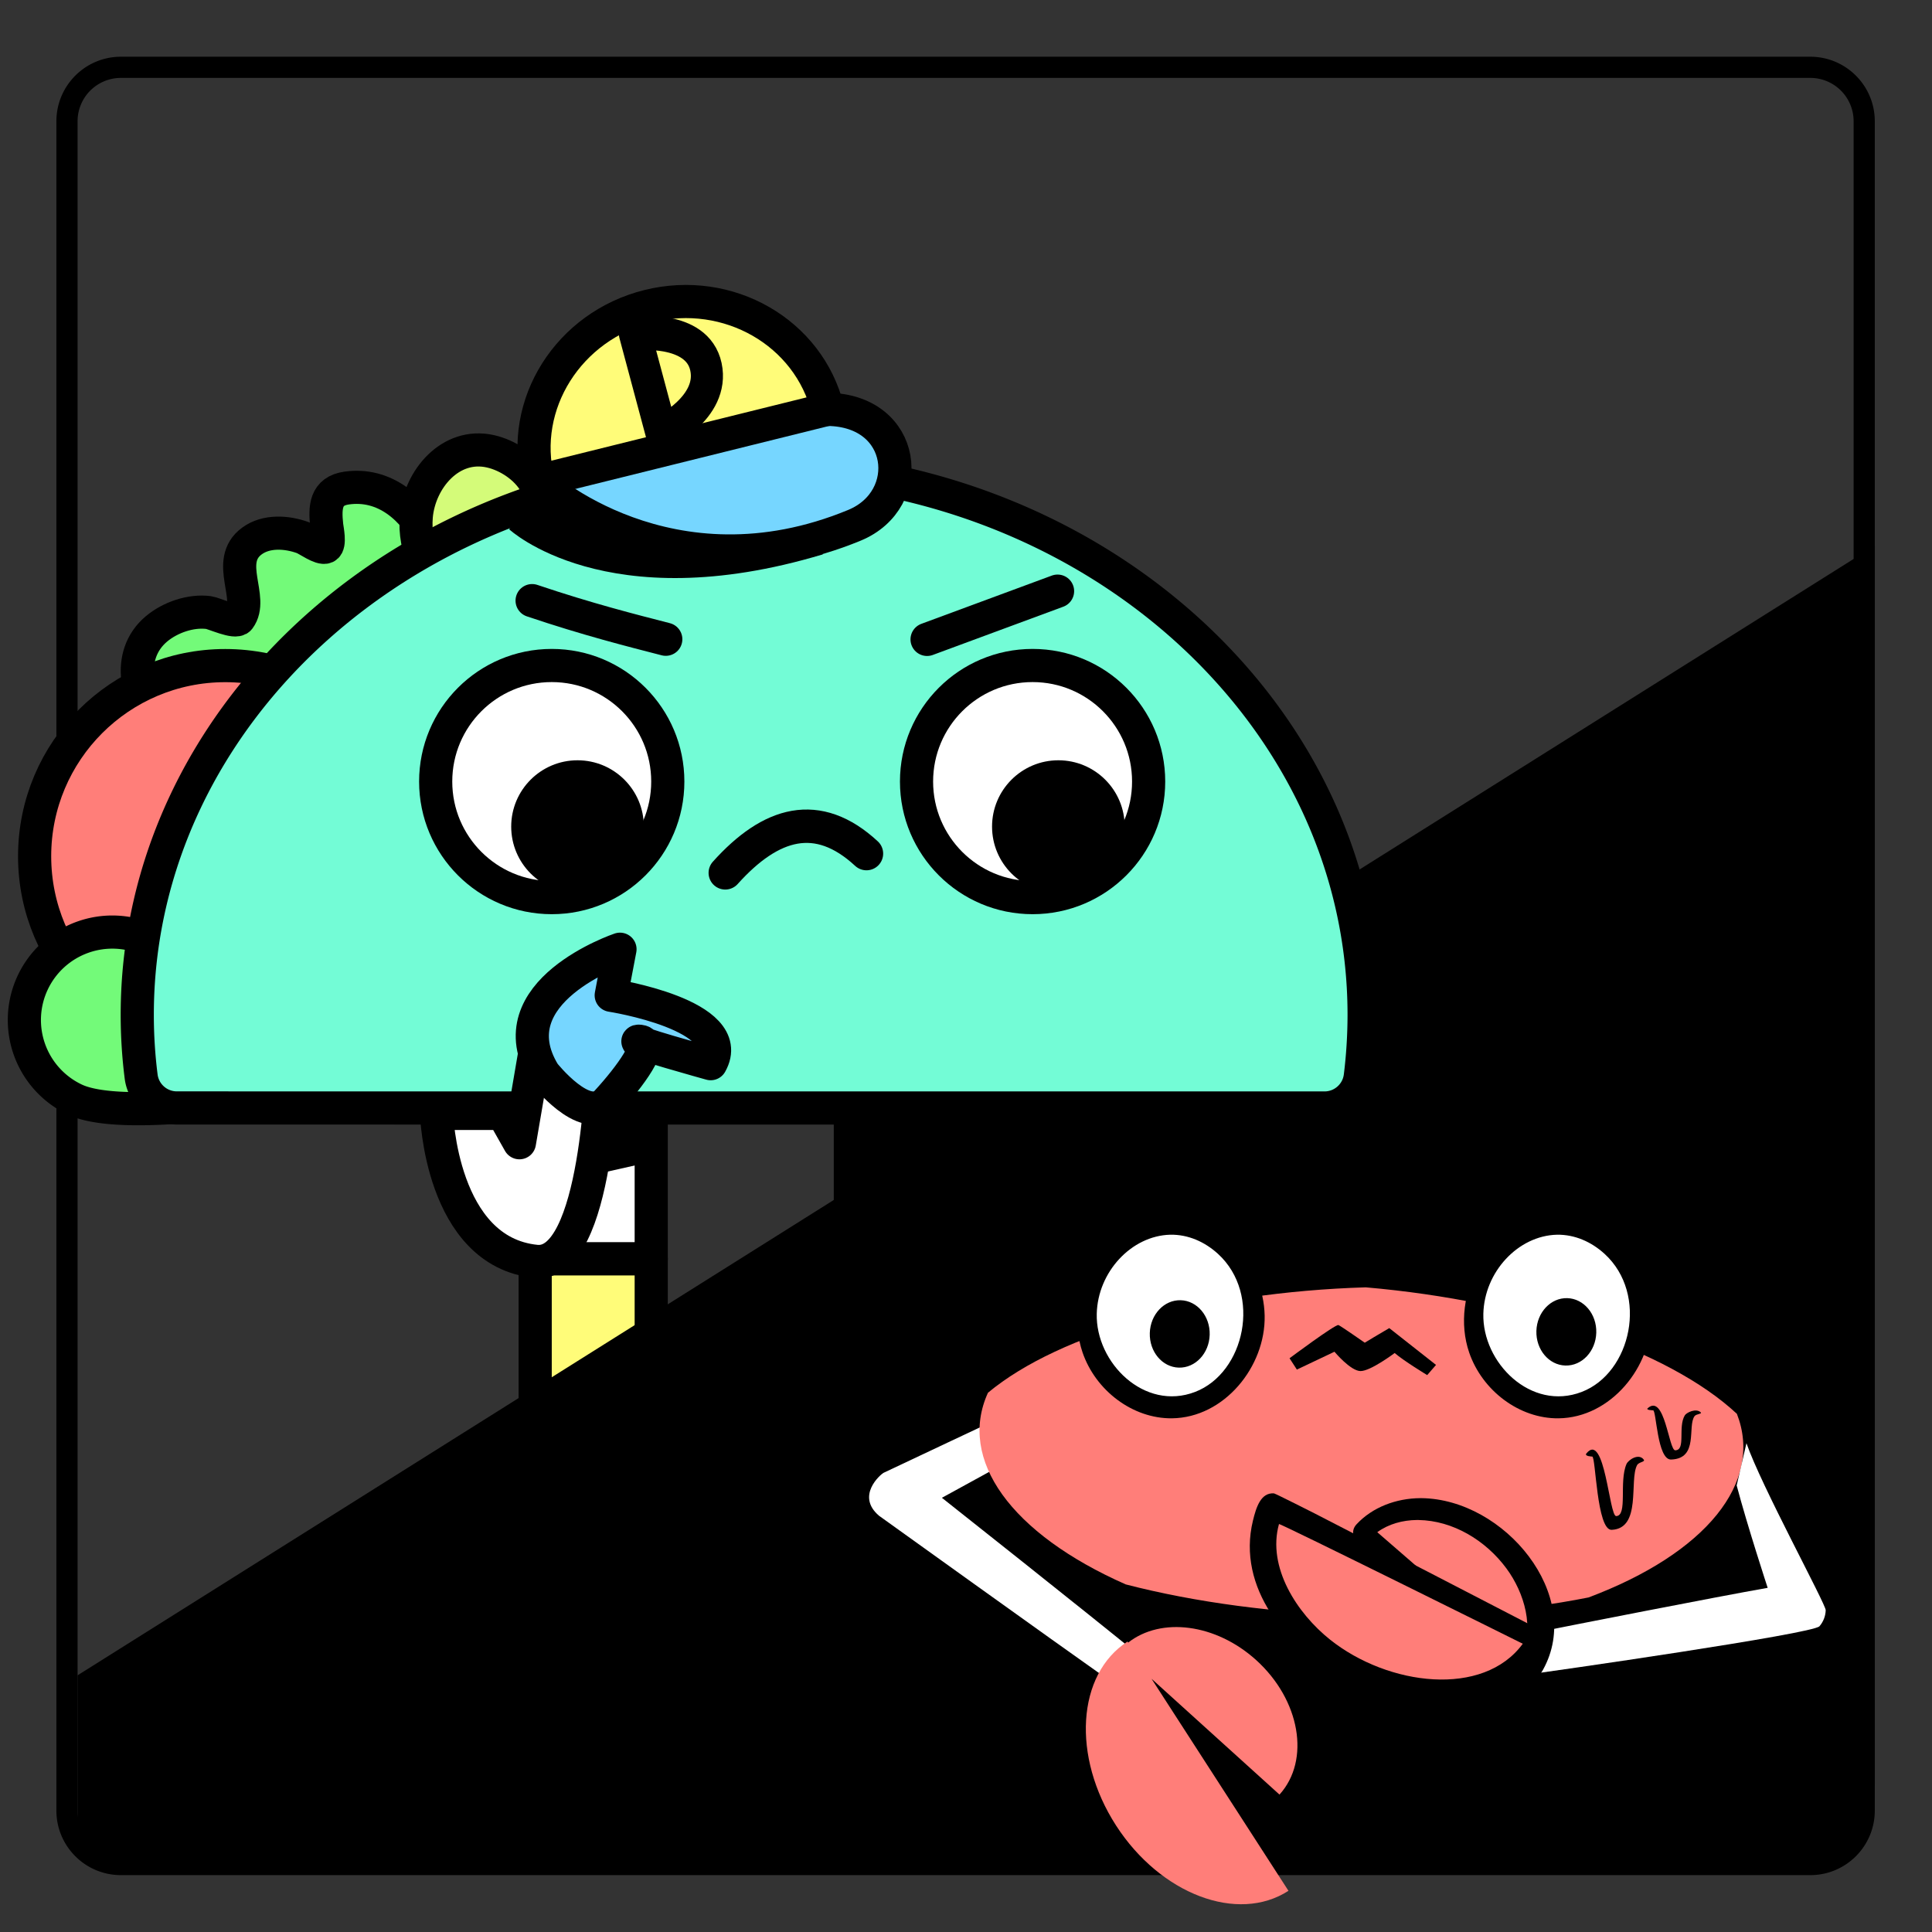 <svg xmlns="http://www.w3.org/2000/svg" xml:space="preserve" style="fill-rule:evenodd;clip-rule:evenodd;stroke-linecap:round;stroke-linejoin:round;stroke-miterlimit:1.5" viewBox="0 0 301 301"><rect x="0" y="0" width="301" height="301" fill="#333333" stroke="none"/><path d="M-64 7h218v236H-64z" style="fill:none" transform="matrix(1.376 0 0 1.271 88.51 -8.41)"/><path d="M292.086 18.888c0-5.547-4.501-10.05-10.045-10.05H18.836c-5.546 0-10.05 4.503-10.05 10.05v263.2c0 5.548 4.504 10.051 10.05 10.051h263.205c5.544 0 10.045-4.503 10.045-10.05zm-3.297 0v263.2a6.75 6.75 0 0 1-6.748 6.75H18.836a6.753 6.753 0 0 1-6.75-6.75v-263.2a6.753 6.753 0 0 1 6.75-6.75h263.205a6.75 6.75 0 0 1 6.748 6.75"/><path d="M48.593 97.754c-3.283 0-6.96-.722-9.457-2.991-2.901-2.636-4.043-7.612-.717-10.404 1.441-1.21 3.62-1.967 5.499-1.727.573.072 2.851 1.164 3.239.644 1.63-2.184-1.584-6.037 1.344-8.2 1.522-1.125 3.704-.976 5.392-.359.502.184 1.892 1.228 2.418.992.504-.226.144-1.882.102-2.269-.21-1.93-.141-3.647 2.104-3.966 7.966-1.13 12.399 10.621 9.685 16.694-2.205 4.933-6.127 8.847-11.42 10.211-2.297.591-4.753.446-7.079.997" style="fill:#73fa79;stroke:#000;stroke-width:3.5px" transform="matrix(1.474 0 0 1.474 -32.25 -26.367)"/><circle cx="28.5" cy="116.5" r="11.5" style="fill:#ff7e79;stroke:#000;stroke-width:2px" transform="translate(-38.517 -167.517)scale(2.583)"/><path d="M37.305 442S32 449.486 32 452.695A5.307 5.307 0 0 0 37.305 458a5.307 5.307 0 0 0 5.305-5.305c0-3.209-5.305-10.695-5.305-10.695" style="fill:#73fa79;stroke:#000;stroke-width:2px" transform="matrix(-1.1 2.337 -2.337 -1.1 1116.481 569.698)"/><path d="M48.593 97.754c-3.283 0-6.96-.722-9.457-2.991-2.901-2.636-4.043-7.612-.717-10.404 1.441-1.21 3.62-1.967 5.499-1.727" style="fill:#d4fb79;stroke:#000;stroke-width:3.5px" transform="matrix(.894 1.172 -1.172 .894 140.929 -50.133)"/><path d="M137.612 143.689c1.092 0 2.015-.81 2.156-1.894q.23-1.856.232-3.725c0-18.252-16.579-33.07-37-33.07s-37 14.818-37 33.07q0 1.87.235 3.725a2.17 2.17 0 0 0 2.153 1.891c10.159.003 59.065.003 69.224.003" style="fill:#73fcd6;stroke:#000;stroke-width:2px" transform="translate(-149.094 -198.526)scale(2.583)"/><path d="M79.323 82.457s15.054 14.09 48.88 3.908l-17.771-17.982S88.61 70.182 79.323 82.457"/><path d="M94 102c0 .131 5.924 8.962 17.882 7.174 4.015-.601 4.726-5.967.118-7.174" style="fill:#76d6ff;stroke:#000;stroke-width:2px" transform="matrix(2.507 -.622 .622 2.507 -215.272 -122.271)"/><path d="M37 143.639c0-4.771-4.029-8.639-9-8.639s-9 3.868-9 8.639z" style="fill:#fffc79;stroke:#000;stroke-width:2px" transform="matrix(2.507 -.622 .622 2.507 -53.14 -273.337)"/><path d="M79 162v14.026h14s-.699-5.98-7-6.026v-8z" style="fill:#fffc79;stroke:#000;stroke-width:2px" transform="translate(-120.678 -222.341)scale(2.583)"/><path d="M85 143.689h7v8.588h-7z" style="fill:#fff;stroke:#000;stroke-width:2px" transform="translate(-136.177 -197.224)scale(2.583)"/><path d="M83.401 175.428h18.083v5.567l-18.083 4.061zM129.9 173.963h21.536v8.69L129.9 188.99z"/><circle cx="92" cy="128" r="7" style="fill:#fff;stroke:#000;stroke-width:2px" transform="translate(-151.677 -208.86)scale(2.583)"/><circle cx="92" cy="128" r="7" style="fill:#fff;stroke:#000;stroke-width:2px" transform="translate(-76.762 -208.86)scale(2.583)"/><circle cx="28" cy="109" r="4" transform="translate(17.652 -152.766)scale(2.583)"/><circle cx="28" cy="109" r="4" transform="translate(92.567 -152.766)scale(2.583)"/><path d="M1420 1620c7.11-7.92 14.4-10.03 22-3" style="fill:none;stroke:#000;stroke-width:5.2px" transform="translate(-1307.006 -1484.01)"/><path d="M42.61 402.335c3.515.157 6.3.061 8.39 0" style="fill:none;stroke:#000;stroke-width:2px" transform="matrix(2.482 .717 -.717 2.482 265.618 -935.57)"/><path d="M42.61 402.335H51" style="fill:none;stroke:#000;stroke-width:2px" transform="matrix(2.423 -.896 .896 2.423 -319.301 -837.063)"/><path d="m53 398 2 7s3.993-1.769 3.334-4.655S53 398 53 398" style="fill:none;stroke:#000;stroke-width:2.41px" transform="matrix(2.075 0 0 2.214 -11.059 -829.215)"/><path d="M130 298.076s-.253 8.351-6 8.924c-3.752.374-4-12-4-12l4-1 1 5.845 1-1.769z" style="fill:#fff;stroke:#000;stroke-width:2px" transform="matrix(-2.583 0 0 2.583 403.8 -596.464)"/><path d="M37 542.613s-.289 3.997-2.161 3.558c-2.114-.496-4.371-1.341-3.713-1.902.759-.647-2.768 3.515-2.768 3.515C25.334 546.282 31 541 31 541l-2-2s7.717-2.155 8 3.613" style="fill:#76d6ff;stroke:#000;stroke-width:2px" transform="scale(-2.583 2.583)rotate(34.216 778.383 190.27)"/><path d="m12.091 261.007 140.52-88.33h51.39c11-1.67 7-12.67 5.26-35.61l82.831-52.06v193c-1.3 8.67-4.54 14.01-12.74 10.84H12.092z"/><path d="m7011.8 6152.74 9.38 9.03c10.22-9.89 31.86-31.07 31.86-31.07s22.49 57.32 31.85 80.06l10.61-7.55c-7.31-22.17-30.63-90.83-30.63-90.83-4.07-9.34-13.19-3.59-14.1-2.75 0 0-29.49 32.5-38.97 43.11" style="fill:#fff;fill-rule:nonzero" transform="matrix(-.136 .447 .447 .136 -1634.464 -3753.133)"/><path d="M1191.92 3214.95c7.5-5.9 20-4.37 29.24 3.99 10.06 9.1 12.45 22.86 5.33 30.73l-29.23-26.46 31.28 48.44c-11.6 7.48-29.22.81-39.38-14.91-10.15-15.73-8.98-34.54 2.61-42.03z" style="fill:#ff7e79" transform="matrix(.682 0 0 .682 -637.125 -1936.682)"/><path d="M6903 6026c58.36 5.82 111.32 33.88 136.95 72.55 10.44 42.27-9.79 87.68-52.31 117.4-51.9 20.3-117.38 20.3-169.28 0-42.52-29.72-62.75-75.13-52.31-117.4 25.63-38.67 78.59-66.73 136.95-72.55" style="fill:#ff7e79" transform="matrix(.426 .012 -.007 .249 -2685.725 -1382.747)"/><ellipse cx="613.552" cy="2580.67" rx="19.168" ry="20.666" style="fill:#fff" transform="matrix(.682 0 0 .682 -236.05 -1554.844)"/><path d="M613.441 2561.89c-8.861.23-16.554 8.5-16.783 18.06-.268 11.18 10.878 22.31 22.473 17.85 11.321-4.35 15.314-22.29 5.229-31.53-2.988-2.73-6.797-4.46-10.919-4.38m.384-3.78c11.145.04 20.942 10.21 21.188 22.26.239 11.67-9.253 23.33-21.179 23.46-8.959.1-17.43-6.33-20.417-15.04-4.483-13.09 4.25-30.29 19.453-30.67.318-.01.637-.01.955-.01" style="fill-rule:nonzero" transform="matrix(.682 0 0 .682 -236.05 -1554.844)"/><ellipse cx="613.552" cy="2580.67" rx="19.168" ry="20.666" style="fill:#fff" transform="matrix(.682 0 0 .682 -175.82 -1554.842)"/><path d="M613.441 2561.89c-8.861.23-16.554 8.5-16.783 18.06-.268 11.18 10.878 22.31 22.473 17.85 11.321-4.35 15.314-22.29 5.229-31.53-2.988-2.73-6.797-4.46-10.919-4.38m.384-3.78c11.145.04 20.942 10.21 21.188 22.26.239 11.67-9.253 23.33-21.179 23.46-8.959.1-17.43-6.33-20.417-15.04-4.483-13.09 4.25-30.29 19.453-30.67.318-.01.637-.01.955-.01" style="fill-rule:nonzero" transform="matrix(.682 0 0 .682 -175.82 -1554.842)"/><circle cx="6830" cy="6040" r="15" transform="matrix(.311 .009 -.01 .35 -1879.93 -1967.648)"/><circle cx="6830" cy="6040" r="15" transform="matrix(.311 .009 -.01 .35 -1819.7 -1967.973)"/><path d="m7035.01 6134.84-14.05-3.44c13.95-4.58 54.07-25.8 56.05-25.72 1.96.08 3.86.85 5.33 2.15 2.5 2.2 13.85 88.91 15.1 99.7l-14.67-7.35c-1.42-7.56-10.71-58.19-13.47-75.24 0 0-20.71 6.5-34.29 9.9" style="fill:#fff;fill-rule:nonzero" transform="matrix(.006 .467 -.467 .006 3093.33 -3090.733)"/><path d="M7520 5963c0-12.7-21.49-23-48-23s-48 10.3-48 23z" style="fill:#ff7e79" transform="matrix(-.261 -.232 -.379 .425 4434.913 -550.843)"/><path d="M7510.51 5945.15c-27.95-14.92-83.11-9.68-91.43 12.99-.71 1.93-.85 4.85-.85 4.85.21 1.6 73.37 2.99 101.77 2.68 0 0 4.44-.52 4.36-3.35-.2-6.42-5.5-12.55-13.43-16.94-.14-.08-.28-.16-.42-.23m-4.98 5.29c4.66 2.59 8.26 5.94 9.58 9.7l-84.61-.62c3.33-8.3 17.63-13.74 30.87-15.45 15.19-1.96 31.99-.08 43.66 6.1.17.09.33.18.5.27" style="fill-rule:nonzero" transform="matrix(-.261 -.232 -.379 .425 4434.913 -550.843)"/><path d="M7520 5963c0-12.7-21.49-23-48-23s-48 10.3-48 23z" style="fill:#ff7e79" transform="matrix(.43 .216 .333 -.662 -4979.817 2578.573)"/><path d="M7422.71 5965.58c.64.1 14.52.07 14.52.07 27.6-.17 55.19-.36 82.77-.6 0 0 3.34-.37 3.13-3.21-1.07-14.56-27.88-24.72-53.1-24.41-21.25.27-44.44 6.95-49.44 21.02-1.01 2.83-1.85 6.07 2.12 7.13m5.9-5.29c2.81-9.25 18.18-15.06 31.62-16.9 23.58-3.21 52.76 3.57 56.31 17.42 0 0-88.01-.24-87.93-.52" style="fill-rule:nonzero" transform="matrix(.43 .216 .333 -.662 -4979.817 2578.573)"/><path d="M603.079 2584.88c.622.42 8.097 10.63 8.097 10.63s4.929-5.87 7.529-8.78l14.369 22.14-2.712 6.13s-7.13-8.46-10.001-13.28c0 0-7.442 10.98-10.524 10.85-3.083-.13-7.972-11.63-7.972-11.63l-11.549 10.74-2.253-6.81s13.921-20.34 15.016-19.99" style="fill-rule:nonzero" transform="matrix(.507 0 0 .259 -97.24 -463.048)"/><path d="M864.508 2535.03c1.443-1.24 2.091.35 2.632 1.47 3.893 8.16 8.574 18.7 1.542 22.48-4.108 2.21-10.09-1.02-10.341-6.14-.283-5.78 5.981-17.59 6.167-17.81m4.522 18.4c.669-2.4-2.768-11.95-3.603-14.02-2.604 6.52-6.384 15.09-1.012 16.64 1.849.54 4.012-.64 4.615-2.62" style="fill-rule:nonzero" transform="matrix(-.19 -.556 .536 -.183 -931.763 1147.512)"/><path d="M1211.56 2023c.4.69-1.12.66-1.52 1.61-1.85 4.37 1.1 18.4-5.8 18.8-3.45.2-3.63-21.42-4.45-21.3 0 0-1.86-.06-1.33-.9 4.22-6.59 5.2 18.29 6.81 18.21 2.68-.14.59-9.96 2.35-15.13.42-1.22 2.8-3.25 3.94-1.29" style="fill-rule:nonzero" transform="matrix(.682 0 0 .536 -570.195 -856.925)"/><path d="M1211.56 2023c.4.69-1.12.66-1.52 1.61-1.85 4.37 1.1 18.4-5.8 18.8-3.45.2-3.63-21.42-4.45-21.3 0 0-1.86-.06-1.33-.9 4.22-6.59 5.2 18.29 6.81 18.21 2.68-.14.59-9.96 2.35-15.13.42-1.22 2.8-3.25 3.94-1.29" style="fill-rule:nonzero" transform="matrix(.631 0 0 .36 -499.522 -508.236)"/></svg>